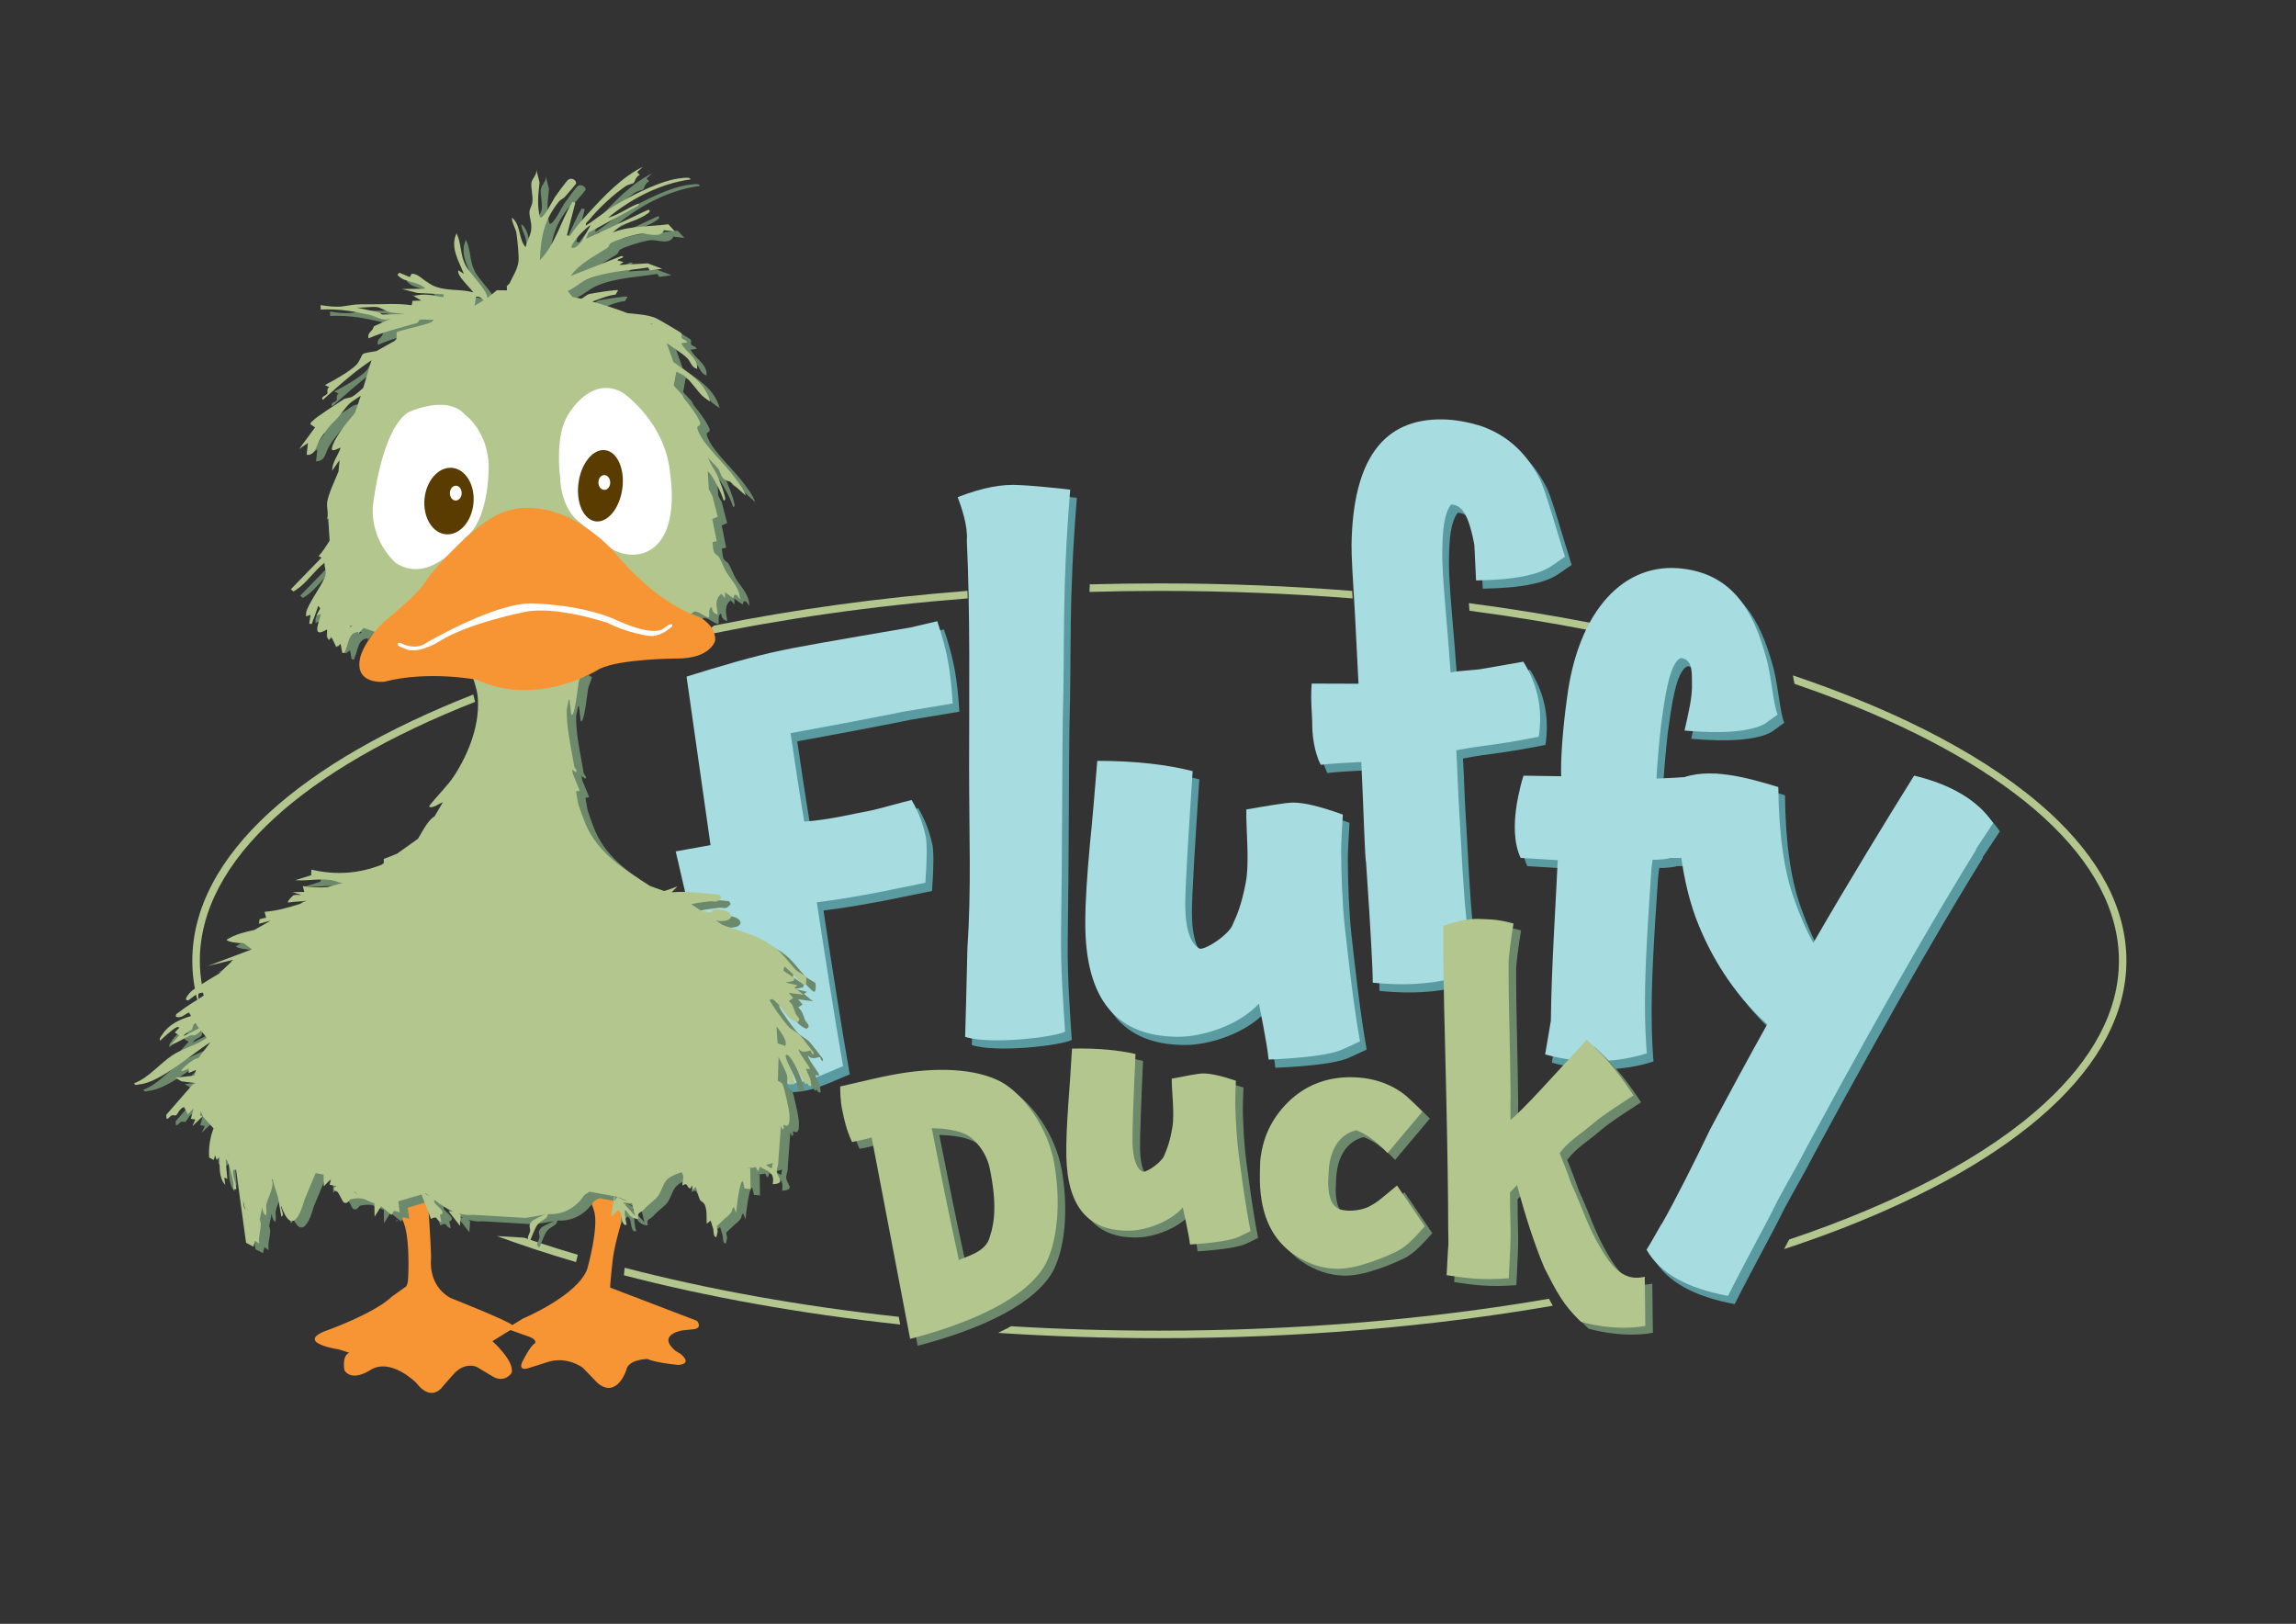 <svg viewBox="0 0 595.28 420.94" xmlns="http://www.w3.org/2000/svg" data-name="Layer 1" id="Layer_1">
  <rect x="0" y="0" width="595.28" height="420.94" fill="#333333" stroke="none"/>
  <defs>
    <style>
      .cls-1 {
        fill: #599ba1;
      }

      .cls-2 {
        fill: #6d896c;
      }

      .cls-3 {
        fill: #5a3b00;
      }

      .cls-4 {
        fill: #b2c68e;
      }

      .cls-5 {
        fill: #fff;
      }

      .cls-6 {
        fill: #a7dce0;
      }

      .cls-7 {
        fill: #f79433;
      }
    </style>
  </defs>
  <g>
    <path d="M139.87,322.17l-.86-.28c-1.06-.35-2.12-.71-3.17-1.06l-7.03-.41c6.52,2.39,13.38,4.64,20.53,6.75.11-.41.24-.94.39-1.57.02-.1.05-.22.07-.33-3.38-1-6.7-2.03-9.94-3.09Z" class="cls-4"></path>
    <path d="M233.01,341.35c-25.6-2.79-49.52-7.12-71.06-12.72,0,.03,0,.05,0,.08-.06.58-.13,1.23-.19,1.88,21.73,5.63,45.85,9.98,71.64,12.76l-.38-1.99Z" class="cls-4"></path>
    <path d="M412.93,161.56c-10.32-2.01-21.03-3.76-32.1-5.21.05.64.1,1.3.16,1.97,10.67,1.41,21,3.09,30.96,5.03.18-.35.35-.71.54-1.04.14-.25.3-.49.44-.74Z" class="cls-4"></path>
    <path d="M250.89,155.12c-.02-.66-.04-1.31-.05-1.96-22.99,1.8-44.84,4.82-65.09,8.89,0,0,0,.01,0,.01,0,0-.02,0-.02,0-.2.04-.4.08-.61.12l-3.6,2.74c21.42-4.52,44.74-7.87,69.38-9.8Z" class="cls-4"></path>
    <path d="M531.37,210.64c-15.08-13.82-37.98-25.93-66.53-35.57.15.73.28,1.46.41,2.2,3.97,1.36,7.85,2.76,11.59,4.21,22.52,8.73,40.71,19.13,53.22,30.6,12.51,11.48,19.31,23.97,19.31,36.98,0,13.02-6.8,25.5-19.31,36.98-14.82,13.6-37.64,25.67-66.19,35.28-.42.8-.86,1.63-1.31,2.48,5.17-1.71,10.18-3.49,14.98-5.35,22.68-8.8,41.06-19.27,53.83-30.98,12.76-11.7,19.94-24.69,19.94-38.42,0-13.73-7.18-26.72-19.94-38.42Z" class="cls-4"></path>
    <path d="M401.59,336.67c-30.87,5.31-65.04,8.27-101,8.27-13.08,0-25.92-.39-38.46-1.15-.29.16-.57.32-.86.48-.81.43-1.65.84-2.5,1.25,13.6.89,27.57,1.37,41.82,1.37,36.33,0,70.84-3.01,102-8.41-.34-.58-.67-1.18-1-1.81Z" class="cls-4"></path>
    <path d="M282.47,153.44c5.99-.17,12.02-.26,18.12-.26,17.16,0,33.91.67,50.1,1.95-.04-.68-.08-1.33-.11-1.95-16.16-1.27-32.86-1.95-49.99-1.95-6.07,0-12.09.09-18.05.25-.02.66-.05,1.31-.07,1.95Z" class="cls-4"></path>
    <path d="M51.46,258.95s.03-.03.05-.04h0c-.05-.22-.09-.43-.09-.64-.04-.95.32-1.86,1.01-2.51h0c-.4-2.21-.62-4.44-.62-6.69,0-13.02,6.8-25.5,19.31-36.98,12.29-11.28,30.08-21.5,52.06-30.15l-.47-1.9c-22.25,8.72-40.32,19.07-52.91,30.61-12.76,11.7-19.94,24.69-19.94,38.42,0,3.43.45,6.82,1.32,10.15.12-.12.21-.22.27-.27Z" class="cls-4"></path>
  </g>
  <g>
    <path d="M248.75,184.48l-12.44,2.07c-11.84,2.37-21.47,4.15-29.61,5.63,1.04,6.96,1.93,13.18,3.55,22.95,7.11-.59,11.99-1.93,16.88-2.81,1.78-.3,9.48-2.52,10.96-2.81,2.67,4.59,3.26,7.99,3.7,9.62.3,2.07.3,5.92-.15,11.84l-12.44,2.52c-4,.74-9.48,1.78-15.55,2.52h-.15c2.07,13.62,4.59,29.76,6.81,42.49-8.14,3.55-9.63,3.85-11.11,4.15-2.67.59-6.52.74-13.92.15l-6.22-41.61-7.55,1.48-4.59-19.84,9.03-1.63-6.22-43.68c8.59-2.67,17.47-5.33,24.73-6.81,1.78-.44,13.18-2.52,33.32-5.92l6.96-1.63c2.67,8.14,3.41,12.44,4,21.32Z" class="cls-1"></path>
    <path d="M251.96,270.91s.44-15.25.59-22.95c1.04-15.69.44-29.02.44-46.79,0-19.54.3-39.83-.59-58.93.3-3.7-1.33-8.44-2.37-11.25,6.66-2.52,11.4-3.41,16.14-3.11,1.48,0,11.11.89,13.03,1.18-2.22,27.39-1.33,38.79-1.93,59.37-.15,8.44-.15,37.31-.44,55.08-.15,10.37.74,20.88,1.04,26.06-2.81,1.48-19.69,3.41-25.91,1.33Z" class="cls-1"></path>
    <path d="M330.65,276.81c-.44-4.44-2.37-13.62-2.52-14.51-5.03,5.48-14.36,8.59-20.88,8.59-16.14,0-24.14-9.77-24.14-29.47,0-5.48.44-12.14,1.19-20.29.59-5.63,1.48-16.29,1.92-21.77,10.22,0,18.36,1.04,24.73,2.67-1.04,15.55-1.92,29.61-1.92,34.5,0,6.66,1.48,10.51,3.85,11.55,1.92,0,7.11-3.55,8.29-5.92,1.33-2.96,2.37-5.18,3.55-11.25,1.04-5.48,0-14.21.15-18.95,5.18-.89,10.22-1.78,12.14-1.78,2.96,0,7.11,1.04,12.88,3.11-.15,1.93-.44,7.4-.44,9.33,0,5.63.3,13.77.89,19.25.89,7.85,2.22,20.43,4,30.2l-4.15,1.92c-2.96,1.48-9.62,2.37-19.54,2.81Z" class="cls-1"></path>
    <path d="M384.43,152.58l-.45-9.19c-1.5-8.17-3.39-10.42-6.06-10.46-1.82,2.49-2.17,6.63-2.26,12.26-.09,6.07,1.21,17.64,2.18,31.28,2.08-.56,6.08-.5,8.75-1.05l10.1-1.77c4.05,6.58,4.98,12.81,3.99,19.46-13.37,2.61-13.66,2.01-21.38,3.52l.23,4.3c.2,6.07.55,12,.91,18.08.57,11.26,1.17,20.16,2.11,26.24.27,1.63,1.23,6.83,1.35,8.46-6.86,3.3-16.5,4.19-26.26,3.15.05-3.4-.9-18.52-.9-18.52l-.84-12.75c-.29-.6-.66-14.52-1.23-25.93-2.37.11-8.74.46-10.52.73-1.73-3.43-2.25-7.88-2.2-10.99.02-1.48-.5-5.78-.14-10.07l12.14.04-.91-17.78c-.59-9.63-.94-15.56-.9-18.23.34-22.06,8.21-32.75,23.6-32.51,3.26.05,6.8.7,10.19,1.79,6.92,2.48,11.74,7.14,15.19,14.01,1.43,3.13,3.96,12.2,6.36,19.79l-3.14,2.17c-3.59,2.61-10.13,3.84-19.9,3.99Z" class="cls-1"></path>
    <path d="M438.48,191.51c1.04-4.74,2.07-8.73,1.92-12.29,0-3.41,0-6.07-2.81-6.52-3.11,1.04-4.29,10.96-5.18,17.18-.44,3.85-1.18,11.85-1.18,14.07,5.03-.15,11.25-.59,15.69-1.19,3.55,7.4,4.44,14.51,2.81,21.47-5.03.3-9.18.3-15.1.3.15.15-2.96.59-4.44.44l-.3,2.52c-.89,13.18-1.92,27.98-1.63,38.94,0,1.78.3,7.4.44,8.73-7.55,2.52-17.47,2.81-26.36.3l1.48-8.74c.15-13.77,1.18-28.58,1.78-41.61l-9.62-.59c-1.93-4.15-1.63-9.33-1.19-12.58.15-1.48.89-5.48,1.93-8.74l9.77.15c-.15-3.85.3-11.55,1.48-19.99,2.81-22.8,14.81-35.98,30.5-33.76,12.88,1.78,17.92,11.4,21.03,22.51,1.48,4.74,1.92,12.59,3.11,15.25l-3.26,2.37c-3.7,2.07-11.11,2.67-20.88,1.78Z" class="cls-1"></path>
    <path d="M514.13,222.32c-8.06,13.09-20.77,34.28-43.84,76.95-3.26,6.33-3.57,6.45-7.73,14.17-2.73,5.65-8.36,15.73-12.81,24.61-10.51-1.95-17.53-5.73-21.13-11.96,1.08-1.66,3.16-5.45,3.9-6.71l-.02.15c3.54-6.15,8.95-17.01,12.68-24.78,5.5-10.25,9.1-16.99,14.73-27.08-7.56-6.83-13.57-15.56-17.65-25.42-4.8-11.43-6.3-26.95-5.17-38.15,7.53-3.31,17.78-.35,25.7,2.05.11,12.08,1.51,21.93,4.12,29.09,1.46,4.19,3.22,8.27,4.96,11.3,9.29-16.07,19.01-31.95,26.13-43.36,9.43,2.27,16.56,6.37,20.49,12.33l-4.5,6.79.15.02Z" class="cls-1"></path>
  </g>
  <path d="M84.07,345.13s12.7-4.41,17.61-9.08l3.29-2.35s.77-.01.86-2.57c0,0,.7-12.78-2.02-15.68l-.67-2.16.49-1.41,1.67.61,1.65-.54,1.51-1.17c1.27-.27,2.42-.16,2.42-.16,0,0,.96,13.01.88,15.82,0,0-.92,6.65,5,10.01,0,0,14.65,5.78,16.07,7.04l2.78-1.7s14.21-5.96,16.66-12.89c0,0,3.15-11.03,1.69-15.22l-.67-1.91,1.26-.91,1.02-.4,1.53.1,1.92.23,2.31.86,1.16.49-.24,1.15s-2.69,7.7-3.38,13.2c0,0-.79,7.04-.66,7.29l22.48,8.6s1.56,1.76-.73,2.18l-2.93.3s-6.88,1-1.96,5.27l1.42.87s3.23,2.51-.6,2.82c0,0-5.37-.43-8.07-1.54,0,0-4.98.08-5.45,2.89,0,0-2.44,7.57-7.48,3.31l-3.76-3.9s-4.01-3.13-9.09-1.52l-5.08,1.61s-2.67.93-1.56-1.64c0,0,2.11-4.25,3.25-4.77,0,0,.75-.78-1.17-1.64l-5.14-1.84-4.68,2.88s5.82,5.15,4.98,8.23c0,0-1.87,2.97-5.23.72l-3.74-2.24s-3.09-1.61-6.23,2.01l-2.51,2.85s-2.87,4.64-7.04-.79c0,0-6.61-6.67-11.93-3.27,0,0-4.55,3.13-6.64.1,0,0-.82-3.69,1.21-4.62l-2.69-.85s-11.01-1.62-3.77-4.67Z" class="cls-7"></path>
  <g>
    <path d="M247.02,182.35l-12.44,2.07c-11.84,2.37-21.47,4.15-29.61,5.63,1.04,6.96,1.93,13.18,3.55,22.95,7.11-.59,11.99-1.93,16.88-2.81,1.78-.3,9.48-2.52,10.96-2.81,2.67,4.59,3.26,7.99,3.7,9.62.3,2.07.3,5.92-.15,11.84l-12.44,2.52c-4,.74-9.48,1.78-15.55,2.52h-.15c2.07,13.62,4.59,29.76,6.81,42.49-8.14,3.55-9.63,3.85-11.11,4.15-2.67.59-6.52.74-13.92.15l-6.22-41.61-7.55,1.48-4.59-19.84,9.03-1.63-6.22-43.68c8.59-2.67,17.47-5.33,24.73-6.81,1.78-.44,13.18-2.52,33.32-5.92l6.96-1.63c2.67,8.14,3.41,12.44,4,21.32Z" class="cls-6"></path>
    <path d="M250.23,268.78s.44-15.25.59-22.95c1.04-15.69.44-29.02.44-46.79,0-19.54.3-39.83-.59-58.93.3-3.7-1.33-8.44-2.37-11.25,6.66-2.52,11.4-3.41,16.14-3.11,1.48,0,11.11.89,13.03,1.18-2.22,27.39-1.33,38.79-1.93,59.37-.15,8.44-.15,37.31-.44,55.08-.15,10.37.74,20.88,1.04,26.06-2.81,1.48-19.69,3.41-25.91,1.33Z" class="cls-6"></path>
    <path d="M328.92,274.68c-.44-4.44-2.37-13.62-2.52-14.51-5.03,5.48-14.36,8.59-20.88,8.59-16.14,0-24.14-9.77-24.14-29.47,0-5.48.44-12.14,1.19-20.29.59-5.63,1.48-16.29,1.92-21.77,10.22,0,18.36,1.04,24.73,2.67-1.04,15.55-1.92,29.61-1.92,34.5,0,6.66,1.48,10.51,3.85,11.55,1.92,0,7.11-3.55,8.29-5.92,1.33-2.96,2.37-5.18,3.55-11.25,1.04-5.48,0-14.21.15-18.95,5.18-.89,10.22-1.78,12.14-1.78,2.96,0,7.11,1.04,12.88,3.11-.15,1.93-.44,7.4-.44,9.33,0,5.63.3,13.77.89,19.25.89,7.85,2.22,20.43,4,30.2l-4.15,1.92c-2.96,1.48-9.62,2.37-19.54,2.81Z" class="cls-6"></path>
    <path d="M382.7,150.45l-.45-9.19c-1.5-8.17-3.39-10.42-6.06-10.46-1.82,2.49-2.17,6.63-2.26,12.26-.09,6.07,1.21,17.64,2.18,31.28,2.08-.56,6.08-.5,8.75-1.05l10.1-1.77c4.05,6.58,4.98,12.81,3.99,19.46-13.37,2.61-13.66,2.01-21.38,3.52l.23,4.3c.2,6.07.55,12,.91,18.08.57,11.26,1.17,20.16,2.11,26.24.27,1.63,1.23,6.83,1.35,8.46-6.86,3.3-16.5,4.19-26.26,3.15.05-3.4-.9-18.52-.9-18.52l-.84-12.75c-.29-.6-.66-14.52-1.23-25.93-2.37.11-8.74.46-10.52.73-1.73-3.43-2.25-7.88-2.2-10.99.02-1.48-.5-5.78-.14-10.07l12.14.04-.91-17.78c-.59-9.63-.94-15.56-.9-18.23.34-22.06,8.21-32.75,23.6-32.51,3.26.05,6.8.7,10.19,1.79,6.92,2.48,11.74,7.14,15.19,14.01,1.43,3.13,3.96,12.2,6.36,19.79l-3.14,2.17c-3.59,2.61-10.13,3.84-19.9,3.99Z" class="cls-6"></path>
    <path d="M436.75,189.38c1.04-4.74,2.07-8.73,1.92-12.29,0-3.41,0-6.07-2.81-6.52-3.11,1.04-4.29,10.96-5.18,17.18-.44,3.85-1.18,11.85-1.18,14.07,5.03-.15,11.25-.59,15.69-1.19,3.55,7.4,4.44,14.51,2.81,21.47-5.03.3-9.18.3-15.1.3.15.15-2.96.59-4.44.44l-.3,2.52c-.89,13.18-1.92,27.98-1.63,38.94,0,1.78.3,7.4.44,8.73-7.55,2.52-17.47,2.81-26.36.3l1.48-8.74c.15-13.77,1.18-28.58,1.78-41.61l-9.62-.59c-1.93-4.15-1.63-9.33-1.19-12.58.15-1.48.89-5.48,1.93-8.74l9.77.15c-.15-3.85.3-11.55,1.48-19.99,2.81-22.8,14.81-35.98,30.5-33.76,12.88,1.78,17.92,11.4,21.03,22.51,1.48,4.74,1.92,12.59,3.11,15.25l-3.26,2.37c-3.7,2.07-11.11,2.67-20.88,1.78Z" class="cls-6"></path>
    <path d="M512.4,220.19c-8.06,13.09-20.77,34.28-43.84,76.95-3.26,6.33-3.57,6.45-7.73,14.17-2.73,5.65-8.36,15.73-12.81,24.61-10.51-1.95-17.53-5.73-21.13-11.96,1.08-1.66,3.16-5.45,3.9-6.71l-.02.15c3.54-6.15,8.95-17.01,12.68-24.78,5.5-10.25,9.1-16.99,14.73-27.08-7.56-6.83-13.57-15.56-17.65-25.42-4.8-11.43-6.3-26.95-5.17-38.15,7.53-3.31,17.78-.35,25.7,2.05.11,12.08,1.51,21.93,4.12,29.09,1.46,4.19,3.22,8.27,4.96,11.3,9.29-16.07,19.01-31.95,26.13-43.36,9.43,2.27,16.56,6.37,20.49,12.33l-4.5,6.79.15.02Z" class="cls-6"></path>
  </g>
  <g>
    <path d="M273.12,329.3c-4.73,8.86-19.15,15.37-35.19,19.55l-9.98-52.22c-1.66.53-3.62.87-5.09,1.19-1.55-3.41-2.1-6.15-2.43-7.82-.22-.88-.65-2.94-.63-6.58,4.21-.98,11.55-2.71,13.12-2.94,11.36-2.21,22-1.85,28.77,1.84,5.48,3.13,11.95,11.45,13.64,21.25,1.69,10.1.82,19.66-2.2,25.72ZM252.92,296.09c-2.49-1.32-6.04-1.84-9.39-1.86,2.43,12.25,4.2,21.16,7.04,34.18,2.04-1.03,7.04-2.02,8.03-6.08,1.3-3.77,1.77-8.89.02-17.41-.89-4.8-4.2-7.88-5.7-8.83Z" class="cls-2"></path>
    <path d="M310.5,324.38c-.36-2.94-1.77-9.01-1.88-9.6-3.26,3.71-9.41,5.91-13.74,6-10.72.23-16.17-6.14-16.45-19.22-.08-3.64.12-8.07.5-13.49.31-3.74.75-10.84.97-14.48,6.78-.15,12.21.42,16.46,1.41-.47,10.34-.85,19.69-.78,22.94.1,4.42,1.14,6.96,2.72,7.61,1.28-.03,4.67-2.46,5.42-4.05.84-1.99,1.5-3.48,2.2-7.52.61-3.65-.2-9.44-.17-12.59,3.43-.66,6.76-1.33,8.04-1.35,1.97-.04,4.74.59,8.6,1.88-.07,1.28-.19,4.92-.16,6.2.08,3.74.39,9.14.87,12.77.7,5.2,1.77,13.54,3.09,20l-2.73,1.34c-1.95,1.03-6.36,1.71-12.94,2.15Z" class="cls-2"></path>
    <path d="M364.2,326.12c-2.24,1.13-9.74,4.44-14.95,4.55-4.92.11-8.6-1.68-11.09-3.2l.2.09c-6.28-3.8-9.57-10.32-9.77-19.66-.03-1.47.03-3.25.09-5.12.56-5.82,2.81-10.98,7.34-15.41,4.14-4.02,9.31-6.2,15.41-6.34,5.6-.12,10.85,1.34,15.16,4.89.6.48,3.72,3.66,4.12,4.04l-9.01,10.72c-5.03-5.3-8.09-5.73-8.1-5.93-4.4,1.08-6.78,4.97-7.15,10.39-.06,1.77-.22,3.25-.1,4.43.15,2.16.7,5.2,3.47,5.83,2.37.54,5.51-.02,7.07-.84,2.14-1.13,2.52-1.53,7.26-5.47l7.21,10.57c-2.4,2.71-4.71,5.22-7.14,6.45Z" class="cls-2"></path>
    <path d="M411.85,344.45c-4.76-4.63-6.19-7.61-9.43-13.89-2.41-5.62-5.18-14.04-7.13-21.6l-1.83,1.92c.04,11.65.47,7.54-.32,22.27-6.95.52-10.86,0-16.12-.81.62-12.58.48-4.7.41-12.4-.01-8.39-.18-19.65-.5-33.99-.32-15.52-.88-30.56-.76-44.17,4.06-1.45,7.36-1.97,10.01-1.76,1.08.09,3.76-.09,8.19,1.16,0,0-.91,5.16-1.28,9.76-.03,12.53.44,22.53.52,34.97-.08,2.16-.05,4.24-.01,6.22,2.02-1.81,4.38-4.18,7.73-7.76l12.01-13.04c4.13,3.79,7.32,7.11,12.15,14.41,0,0-8.32,5.25-10.67,7.43-3.5,2.97-5.97,4.25-8.5,7.5.81,2.14,1.98,4.8,3.01,7.94,2.95,6.26,4.06,10.79,7.8,17.01,3.81,6.53,7.14,8.08,11.26,7.13l.15,12.74c-8.12,1.51-16.69-1.06-16.69-1.06Z" class="cls-2"></path>
  </g>
  <g>
    <path d="M271.16,327.52c-4.73,8.86-19.15,15.37-35.19,19.55l-9.98-52.22c-1.66.53-3.62.87-5.09,1.19-1.55-3.41-2.1-6.15-2.43-7.82-.22-.88-.65-2.94-.63-6.58,4.21-.98,11.55-2.71,13.12-2.94,11.36-2.21,22-1.85,28.77,1.84,5.48,3.13,11.95,11.45,13.64,21.25,1.69,10.1.82,19.66-2.2,25.72ZM250.96,294.32c-2.49-1.32-6.04-1.84-9.39-1.86,2.43,12.25,4.2,21.16,7.04,34.18,2.04-1.03,7.04-2.02,8.03-6.08,1.3-3.77,1.77-8.89.02-17.41-.89-4.8-4.2-7.88-5.7-8.83Z" class="cls-4"></path>
    <path d="M308.54,322.61c-.36-2.94-1.77-9.01-1.88-9.6-3.26,3.71-9.41,5.91-13.74,6-10.72.23-16.17-6.14-16.45-19.22-.08-3.64.12-8.07.5-13.49.31-3.74.75-10.84.97-14.48,6.78-.15,12.21.42,16.46,1.41-.47,10.34-.85,19.69-.78,22.94.1,4.42,1.14,6.96,2.72,7.61,1.28-.03,4.67-2.46,5.42-4.05.84-1.99,1.5-3.48,2.2-7.52.61-3.65-.2-9.44-.17-12.59,3.43-.66,6.76-1.33,8.04-1.35,1.97-.04,4.74.59,8.6,1.88-.07,1.28-.19,4.92-.16,6.2.08,3.74.39,9.14.87,12.77.7,5.2,1.77,13.54,3.09,20l-2.73,1.34c-1.95,1.03-6.36,1.71-12.94,2.15Z" class="cls-4"></path>
    <path d="M362.25,324.34c-2.24,1.13-9.74,4.44-14.95,4.55-4.92.11-8.6-1.68-11.09-3.2l.2.09c-6.28-3.8-9.57-10.32-9.77-19.66-.03-1.47.03-3.25.09-5.12.56-5.82,2.81-10.98,7.34-15.41,4.14-4.02,9.31-6.2,15.41-6.34,5.6-.12,10.85,1.34,15.16,4.89.6.48,3.72,3.66,4.12,4.04l-9.01,10.72c-5.03-5.3-8.09-5.73-8.1-5.93-4.4,1.08-6.78,4.97-7.15,10.39-.06,1.77-.22,3.25-.1,4.43.15,2.16.7,5.2,3.47,5.83,2.37.54,5.51-.02,7.07-.84,2.14-1.13,2.52-1.53,7.26-5.47l7.21,10.57c-2.4,2.71-4.71,5.22-7.14,6.45Z" class="cls-4"></path>
    <path d="M409.89,342.67c-4.76-4.63-6.19-7.61-9.43-13.89-2.41-5.62-5.18-14.04-7.13-21.6l-1.83,1.92c.04,11.65.47,7.54-.32,22.27-6.95.52-10.86,0-16.12-.81.62-12.58.48-4.7.41-12.4-.01-8.39-.18-19.65-.5-33.99-.32-15.52-.88-30.56-.76-44.17,4.06-1.45,7.36-1.97,10.01-1.76,1.08.09,3.76-.09,8.19,1.16,0,0-.91,5.16-1.28,9.76-.03,12.53.44,22.53.52,34.97-.08,2.16-.05,4.24-.01,6.22,2.02-1.81,4.38-4.18,7.73-7.76l12.01-13.04c4.13,3.79,7.32,7.11,12.15,14.41,0,0-8.32,5.25-10.67,7.43-3.5,2.97-5.97,4.25-8.5,7.5.81,2.14,1.98,4.8,3.01,7.94,2.95,6.26,4.06,10.79,7.8,17.01,3.81,6.53,7.14,8.08,11.26,7.13l.15,12.74c-8.12,1.51-16.69-1.06-16.69-1.06Z" class="cls-4"></path>
  </g>
  <g>
    <path d="M209.64,269.88c-.64-.69-2.05-1.31-2.74-2.05-1.1-1.19-4.41-5.62-4.94-7l.77-.16c2.39,1.51,3.47,5.09,6.41,6.02,1.22-.87-.05-1.4-.42-2.29-.54-1.31-.6-2.23-1.77-3.25l1.14-.78-1.17-1.33,3.85.52-2.33-1.89.76-.58-3.08-.73,2.1-.4.18-.77-2.78-1.84c-.01-.54.06-.98.32-1.07.53.49,1.04.94,1.69,1.53.71.64,2.74,3.01,3.3,3.24.79.32.54-2.13.47-2.22-.22-.31-2.11-1.16-2.66-1.77-3.45-3.85-4.03-5.43-9.21-8.06-3.12-1.59-6.65-2.27-9.87-3.64l-1.61-1.07c.4.07.8.15,1.17.16,3.85.1,3.7-2.71-.5-3.04-2.04-.16-1.47.51-1.8.7-.33.19-1.44-.06-2.62-.3l-2.65-1.75c1.52-.37,3.17-.51,4.73-.74,1.33-.2,1.7.75,3.08-.99l-.44-.72c-4.17-.32-8.24-1.02-12.44-.63l1.51-1.55c-.55.23-2.11.82-3.45,1.21l-3.7-1.31c-6.38-4.15-13.29-8.3-16.58-15.8-.3-.67-1.3-3.29-2.01-5.49l-.57-3.21.98-.19-1.8-4.37-.2-1.11.97.7c.64-.37-.33-1.04-.4-1.48-.63-3.91-1.61-8.05-1.88-12.16-.05-.83-.09-1.69-.08-2.55l.5-2.55c.07-.04.14-.08.23-.06l.45,3.83c.85,1.19,1.8-7.7,1.89-8.19.21-1.09.76-2.1,1.04-3.17l-.8-.39c.06-.11.13-.21.2-.31l-1.29.58.73-2.98,27.09-9.94,3.07-2.33c1.35.01,2.44,1.36,3.79,1.61.18-.22-.3-2.57.72-2.69.09,1.09.52,1.63,1.57,1.89-.3-1.99-.92-3.87.88-5.38l.97,1.13-.02-1.53,2.13,1.5c.39-.54-.09-.97.95-.78l.78,1.14c.11-2.91-2.21-4.91-3.5-7.11-.69-1.17-1.1-2.53-1.9-3.85-.35-.57-.93-.5-1.31-1.41-.05-.11-.11-.34-.18-.62l-.19-1.88,1.1-.21-1.15-5.76,1.4-.61-1.37-5.34-.94-1.79-.29-4.65c.32.29.64.58.88.95,1.24,1.96,2.59,4.4,3.24,6.61.68.09.36-.87.27-1.25-.29-1.25-1.2-3.63-1.72-4.86-.75-1.74-1.98-3.2-2.56-4.96.6.84,2.18,2.19,2.65,2.9.96,1.46.4,2.69,3.18,3.37l3.92,3.56c-.51-1.66-1.81-3.28-2.83-4.68-2.67-3.68-7.39-7.71-9.26-11.51,0,0,0-.01,0-.02l-.31-.72c-.48-1.3.27-.96.5-1.4.24-.45.07-.67-.11-1.06-.78-1.73-2.44-3.9-4.04-5.89l-.34-.77-2.28-2.47.67-3.58c.83.38,1.71.75,2.44,1.35,1.32,1.07,3.11,3.75,4.42,5,.26.25,1.86,1.41,1.93,1.32-1.57-5.26-5.64-7.24-9.56-10.22l-1.72-4.88c1.75,1.23,3.64,2.31,5.32,3.89.88.83,1.02,2.35,2.57,2.81.32-2.85-2.99-4.36-4.13-6.66l1.53-.21c-.11-.65-1.08-.69-1.37-1.14-.23-.36.21-.87-.19-1.31-.25-.28-5.89-3.59-6.51-3.85-2.33-.96-4.9-1.02-7.39-1.3-3.36-1.3-6.8-2.34-9.13-2.99,1.98-.69,3.95-1.59,6.05-1.8l.66-1.15c-.3-.22-6.62.77-7.39.96-.93.24-1.49.98-2.17,1.24h0l-2.25-.44-1.26-1.56c1.65-.68,3.02-2.06,4.71-2.84,4.92-2.27,10.91-2.4,16.12-3.26l.44.79,3.23-.45-3.75-1.4-7.4.42,1.14-.79-1.54-.36c-.29-.47,2.63-.86.94-1.17l-13.17,5.19c2.47-3.36,6.13-5.08,9.49-7.26.49-.32.6-1.05.87-1.23,1.2-.81,6.69-2.45,8.15-2.5,1.78-.07,4.7,1.3,5.73-.9l2.85.34-1.72-1.88c-4.91.68-9.62.3-14.41,2.12l2.17-1.87c1.94-.67,5.1-1.71,6.73-2.93.35-.26,1.07-.67.43-1.1l-16.21,7.54.54-1.55,12.77-6.91c.8-.79.25-.68-.41-.4-2.46,1.04-4.59,2.72-7.22,3.4,5.95-4.94,13.55-8.88,21.35-9.92-.01-.67-1.69-.4-2.13-.36-5.16.41-12.56,4.22-17.1,6.87-2.73,1.6-5.17,3.76-7.86,5.43-.18-.72.39-.92.74-1.36,2.46-3.03,6.36-6.69,9.59-8.86.62-.42,1.88-.62,2.09-.84.15-.15.51-1.66,1.51-2.03l-.67-.76,1.49-1.36c-5.52,2.7-10.1,7.63-14.22,12.11-1.58,1.72-3.52,3.94-4.71,5.83l-.77-.18,2.19-8.47-.77-.17c-3,4.88-4.32,10.83-8.42,15.09.25-6.09,1.08-10.45,4.96-15.24.4-.5,1.1-.69,1.52-1.18.42-.5,2.88-3.27,2.91-3.49.11-.81-1.13-1.61-2.03-.97-.47.33-2.96,3.79-3.5,4.57-.47.68-2.94,5.79-3.82,5.17-.83-2.91-.46-6.03-.13-9l-.83-3.27c.17,1.34-1.15,2.25-1.29,3.41-.15,1.26.44,3.32.27,4.87-.11,1.03-.74,1.76-.77,2.69-.04,1.41.65,2.73.45,4.57-.16,1.49-1.13,3-1.44,4.47-1.86-1.98-1.22-5.85-3.56-7.63.01,1.44.95,2.67,1.18,4.05.24,1.45.67,5.91.53,7.27-.21,2.06-1.49,3.87-2.35,5.77l-.7.66.08,1.09-2.62-.03-2.5,2.02c.11-1.96-4.53-6.24-5.69-8.6-1.41-2.86-.97-5.45-2.28-8.17-1.76,3.64.62,7.19,1.89,10.53l-1.36-.93c-.9,1.12,4.01,5.48,3.74,5.7-3.95-1.07-7.18-.06-11.05-2.06-1.46-.76-3.39-3.05-4.91-2.7l-.43.81-2.68-1.13c-.27.37-.73.34-.32.77,1.74,1.86,5.28,1.47,7.1,3.36l-6.14.09,4.09,1.04,6.68.33c-.03.46.34.82-.48.69-2.58-.39-4.48-1.05-7.2-.19l1.93,1.12-2.28.08-.21,1.14c-3.7-.57-7.4-.21-11.12-.25-3.3-.03-3.4.02-6.51.51-1.75.27-4.23.04-5.97-.31v1.15c2.36-.1,4.75.02,7.07.33,1.69.23,4.03.74,5.73,1.11,1.56.35,3.13,1.67,5.3.97l-4.33,1.96c-.26,1.45-1.77,1.44-1.35,3.11,4.02-1.74,8.29-2.75,12.47-3.96.54-.16.5-.76.78-.83,1.02-.25,2.47.09,3.57-.06-.27.82-1.38.93-2.09,1.19-1.13.4-7.19,1.76-7.42,2.07-.19.25.15,1.25-.2,1.88-.02.04-.19.19-.42.4l-4.65,2.61c-1.45.26-3.03.42-3.52.77-.32.22-.85,1.99-1.74,2.85-1.8,1.74-5.83,4.04-8.12,5.18l1.16.55c-.81.37-.32,1.34-.55,1.72-.29.47-1.87.77-1.12,1.58,3.48-3.08,6.87-6.24,10.68-8.93.62-.44,1.27-.89,1.93-1.35l-2.15,7.16c-1.01.93-1.96,1.76-2.78,2.25-.79.47-1.68.3-2.34.75-1.64,1.11-6.98,4.47-7.95,5.53-.26.29-.7.47-.57.96l1.16.75-4.14,5.63,2.28-1.57-.33,3.07c2.44.06,2.4-2.33,3.46-4.02,1.21-1.94,2.65-3.72,4.09-5.08,1.4-1.32,2.8-3.77,4.17-4.69.84-.57,1.59-1.07,2.31-1.54l-1.49,4.45c-2.52,2.92-5.53,6.82-5.99,9.11-.27,1.35,1.82-.07,2.26-.08-.69,2.06-2.18,3.71-2.21,5.98l1.93-2.76-.26,2.92c-1.09,2.69-2.58,5.73-2.94,7.91-.23,1.39.47,3.05-.08,4.62l.34-.4.37,5.82c-.89,1.39-1.74,2.81-2.87,4.03l.78.36-7.94,8.19c.65.77.6.65,1.34.17,2.81-1.82,4.71-5.01,7.38-7.02-.15,1.05.51,2.02.27,3.07-.52,2.3-4.17,6.83-4.98,9.58-.12.41-.1.83-.07,1.25l1.14-.4-.34,2.31c1,.17.67-.2.93-.78.54-1.21.94-2.53,1.39-3.84l.55.62-.98,1.86,1.15-.4c-.5,2.3-2.59,6.53,1.59,4,0,.79-.06,1.54.22,2.31.48,1.29.55-.88.97-.22l1.19,2.48,1.13-.78.43,2.3c1,.16.59-.15.79-.56.9-1.82.71-4.65,3.35-4.88.06.06.04.24-.02.49l1.43-1.52,28.65,10.13.33,1.37-1.45-.33c.85,1.31,1.86,5.11,1.98,6.14.86,7.17-2.15,15.03-6,20.95-1.8,2.77-4.57,5.34-6.58,8,.76.8,2.83-.88,3.59-1.04l-2.18,3.69c-.14.05-.27.11-.41.22-1.61,1.34-2.77,3.77-3.86,5.53l-5.39,3.85c-1.35.58-2.68,1.08-3.47,1.37v1.11s-.58.41-.58.41c-5.94,2.34-11.93,2.71-18.18,1.26l-.06,1.45-4.12,1.29c3.69.3,7.97-.93,11.36.58l1.01.1-4.1,1.13c-2.12.12-4.24.07-6.33-.29l.4,1.52-3.07.05,2.31.73c-.66.05-1.43-.12-2.06.1-.11.04-1.75,1.59-1.37,1.87,1.49-.29,3.36-.22,4.77-.47l-1.69.82s0,0,0,0c-3.16.99-5.84,1.77-9.19,2.06l.41,1.52-1.69.38-.2,1.19,3.05-.81-4.21,2.41c-2.56.58-4.99,1.12-7.23,2.56.24.57,3.29.91,3.99.88.07,0,.2-.02.37-.05l2.24,1.63-11.48,4.34,6.69-1.64-.56.4c0,.05,0,.1-.01.15l-3.25,3.11c-2.32,1.34-6.35,3.83-7.17,4.58-.35.32-2.28,2.35-.74,2.3.22,0,2.12-2.05,3.81-1.98l.21.76c-2.02,1.32-4.51,2.73-6.35,4.24-.45.37-1.04.45-.85,1.25,1.53.47,2.35-.78,3.35-1.11l.57.89c-3.08.89-5.93,2.31-7.51,4.87-.32.52-.75.77-.54,1.56,1-.94,3.19-3.01,4.37-3.52.17-.07.63-.11.57.18l-1.13,1.17,1.15.75-2.26,2.53c1.77-.6,3.37-1.69,5.07-2.46.41-.18.94.03,1.38-.16.35-.15,1.15-.69,1.45-1.13l1.52,1.87c-2.29,1.63-6.52,2.92-8.88,4.49-3.45,2.29-6.04,5.77-9.99,7.32.46.71.81.29,1.38.25,5.32-.41,13.78-8.04,18.42-10.92l-3.11,4.1c-.33.08-.65.17-.93.3-1.43.66-5.99,4.64-1.61,2.41l.02,1.16,1.91-.79-.43,1.47-4.92.53,1.53.95,3.87.49c-.43.03-.87.26-1.15.59l-6.61,7.59c-.14,2.14.83.42,1.38.18.39-.17.91.1,1.14-.05.48-.3.89-1.8,2.07-2.12l.99,1.9,1.5-1.56-.72,2.7,1.16.18-.74,1.73,2.65-2.54c-1.25-.31-.35-.52-.49-1.43l.49,1.43,2.82,3.12c-.91,2.31-1.33,5.07-1.14,7.55l1.17.63.37-1.16.4,1.14.76-.78c.07,2.43-.29,5.28,1.46,7.27l-.22-1.92.77.38-.45-4.99c.53-.75,1.85,5.06,1.95,5.59.13.68.06,1.38.08,2.06.67,0,.82.21.73-.55-.14-1.12-.72-2.35-.79-3.49-.05-.8-.25-1.1.75-.96l2.59,18.88,1.93,1.02.37-1.54,1.16.75c-.52-1.89.91-4.58.07-6.23l.67-3.23c.08.91.32,1.7.89,2.14.43-.82,0-1.94.17-2.86.32-1.71,2.25-4.76,1.38-6.44l.27-.11c.13.72.51,2.11,1.35,4.58l.88,5.15c1-.34-.27-2.13-.07-2.83,2.86,8.09,5.15,1.82,6.04-1.46l2.92-7.01,2.07.39.05,3.06,1.88-1.95-.36,1.54,1.93.36-.76.39c-.28,1.02.5.63.94,1.17.32.39,1.34,2.5,1.46,2.58,1.07.72,1.58-.67,1.76-.72.8-.26,2.75-.44,3.56-.07l2.71,1.13.05,3.44,1.69-2.71,2.72,2.26.6-1.11c.39.23,1.41.21,1.52.55l-.38-3,6.03-1.76,2.43,6.33c2.04-1.04,1.11.47,2.69.72l-.37-1.75c2.02-.68-1-2.38-1.42-3.24-.09-.19-.06-.43-.02-.64,1.98,1.51,3.71,2.46,5.14,3.03-.47-.1-.96-.15-1.44-.12l2.94,3.79.2-2.9c-.19-.15-.41-.28-.62-.39,2.34.73,3.66.43,3.66.43l13.8.81,5.06-.86c-1.11.38-3.13,1.38-3.44,1.72-1.11,1.2-.35,1.59-.48,2.55-.13.93-1.17,1.84-.06,2.59.63-1.26,1.24-3.31,2.1-4.39.84-1.04,2.47-1.24,2.59-2.59,6.47.38,9.39-4.91,9.39-4.91l1.37-.91,7.23,1.32,2.72,1.15c-.92-.13-1.98-.62-2.72-1.15l-.75,1.16.16-1.15-.23-.05-.79,5.22,1.48-1.35c.39-.31.36-.59.78,0,.69.97.24,2.59,1.21,3.44.96.11.45-.27.39-.79-.12-1.01-.43-1.99-.26-3.04.78.45.82,1.3,1.81,1.84.55.3,1.03.51,1.68.42-.45-1.77.6-1.45,1.33-2.3,1.26-1.46,2.83-2.38,3.73-3.57.82-1.09,1.28-2.99,2.11-4,1.01-1.24,2.56-1.63,3.96-2.21.99,1.01.19,2.28.26,3.46,1.65-1.02,1.01.78,2.12.74l.38-.78.21,1.15.75-.77c.37,1.03.62,2.39,1.09,3.34.29.59.92.49,1.3,1.42.59,1.43.38,3.29.45,4.8l1.04-.8.69,2.3c.06.49.02,2.17.81,1.92l.32-1.46c-.06-.44-.17-.87-.25-1.3l2.29-2.18c.6-.39,1.34-1.23,1.45-1.38.31-.41.15-1.1.69-1.41l.59,1.52c0-.45.98-9.19,1.8-8.09l.39,1.75,1.56.14-.08-5.38-.96.05,2.45-.33c.06.33.25.69.63,1.02l.36-1.15c2.2,1.39,3.88,1.23,3.34,4.55,3.57-.21,1.18-1.72,1.06-3.28-.06-.86.45-1.65.38-2.5l.69-9.35c.11.29.21.59.34.88.76.11.19-.94.36-1.16.13-.17,1.85,1.75,1.48-2.89-.1-1.26-1.25-6.53-1.72-7.58-.28-.63-.98-.63-1.26-1.04l.19-6.05c1.11,2.32,2.51,4.58,2.71,7.16l1.52-.2c-.29-2.37-1.53-4.43-2.27-6.63-.16-.5-.28-1.16.42-.82,1.2.58,3.61,6.21,4.6,7.54,1.1-.69.23.73,1.47.43-.01-1.8-.6-2.59-1.21-4.02-.45-1.06,1.22.29.75-.76-.32-.72-3.14-4.33-2.75-4.77.87,1.34,2.89.29,3.03.37.05.03.76,2.03.81.53-1.23-1.49-2.35-3.21-3.66-4.62ZM155.53,60.11l-2.23,4.07c-.78.73-1.38,1.95-2.66,1.76-.39-1.34,4.64-6.12,4.9-5.83ZM101.55,83.2c-.14,0-.84-.7-1.26-.65l-5.49-1.17c1.7.18,3.95-.34,5.57-.08.67.11,2.64,1.26,3.57,1.39l3.56.42-5.95.09ZM125.86,78.6c.9-.17,1.42.36,1.95.93l-2.29,1.39h-.02s.35-2.32.35-2.32ZM93.17,164.35l.06-.56.62.04-.68.51ZM96.24,164.31v-.02s.07.02.07.02c-.02,0-.04,0-.07,0ZM50.02,270.23c.36-.9,1.52-1.09,2.15-1.69.19-.18.15-.85.49-1.21.14-.15.33-.26.51-.38l.85,1.31-4.01,1.97ZM61.89,301.84c-.26-.39-.52-.86-.75-1.39l.76,1.4s-.01,0-.02-.02ZM65.45,312.84l.59,2.5c-.12-.23-.23-.45-.29-.68-.14-.51-.23-1.14-.3-1.81ZM94.45,310.81c-.11-.11-.18-.26-.26-.39l1.01.84c-.26-.1-.52-.23-.75-.45ZM112.69,311.03l.16-.05c.32.28.62.54.92.79-.41-.17-.81-.41-1.08-.75ZM171.67,85.6l-.24.2c-.16-.09-.31-.19-.48-.28.26.03.51.06.71.08ZM163.96,313.45l2.33.13.79,3.27-3.12-3.41ZM195.9,304.55h0s0,0,0,0h0ZM202.61,304.42c-.24.25-.93-.29-1.56-.77l1.83-.47c-.21.28-.28.7-.26,1.24ZM205.98,272.87c-.48-.43-1.38-.43-1.91-.76l-.32-4.41c1.55,1.98,2.96,4.1,2.23,5.17Z" class="cls-2"></path>
    <path d="M105.24,318.54l.21-.64c-.11.06-.19.09-.19.12-.02.14-.02.32-.01.51Z" class="cls-2"></path>
  </g>
  <g>
    <path d="M207.2,268.21c-.64-.69-2.05-1.31-2.74-2.05-1.1-1.19-4.41-5.62-4.94-7l.77-.16c2.39,1.51,3.47,5.09,6.41,6.02,1.22-.87-.05-1.4-.42-2.29-.54-1.31-.6-2.23-1.77-3.25l1.14-.78-1.17-1.33,3.85.52-2.33-1.89.76-.58-3.08-.73,2.1-.4.18-.77-2.78-1.84c-.01-.54.06-.98.32-1.07.53.49,1.04.94,1.69,1.53.71.64,2.74,3.01,3.3,3.24.79.32.54-2.13.47-2.22-.22-.31-2.11-1.16-2.66-1.77-3.45-3.85-4.03-5.43-9.21-8.06-3.12-1.59-6.65-2.27-9.87-3.64l-1.61-1.07c.4.07.8.15,1.17.16,3.85.1,3.7-2.71-.5-3.04-2.04-.16-1.47.51-1.8.7-.33.19-1.44-.06-2.62-.3l-2.65-1.75c1.52-.37,3.17-.51,4.73-.74,1.33-.2,1.7.75,3.08-.99l-.44-.72c-4.17-.32-8.24-1.02-12.44-.63l1.51-1.55c-.55.23-2.11.82-3.45,1.21l-3.7-1.31c-6.38-4.15-13.29-8.3-16.58-15.8-.3-.67-1.3-3.29-2.01-5.49l-.57-3.21.98-.19-1.8-4.37-.2-1.11.97.7c.64-.37-.33-1.04-.4-1.48-.63-3.91-1.61-8.05-1.88-12.16-.05-.83-.09-1.69-.08-2.55l.5-2.55c.07-.04.14-.08.23-.06l.45,3.83c.85,1.19,1.8-7.7,1.89-8.19.21-1.09.76-2.1,1.04-3.17l-.8-.39c.06-.11.13-.21.2-.31l-1.29.58.73-2.98,27.09-9.94,3.07-2.33c1.35.01,2.44,1.36,3.79,1.61.18-.22-.3-2.57.72-2.69.09,1.09.52,1.63,1.57,1.89-.3-1.99-.92-3.87.88-5.38l.97,1.13-.02-1.53,2.13,1.5c.39-.54-.09-.97.95-.78l.78,1.14c.11-2.91-2.21-4.91-3.5-7.11-.69-1.17-1.1-2.53-1.9-3.85-.35-.57-.93-.5-1.31-1.41-.05-.11-.11-.34-.18-.62l-.19-1.88,1.1-.21-1.15-5.76,1.4-.61-1.37-5.34-.94-1.79-.29-4.65c.32.29.64.58.88.95,1.24,1.96,2.59,4.4,3.24,6.61.68.09.36-.87.27-1.25-.29-1.25-1.2-3.63-1.72-4.86-.75-1.74-1.98-3.2-2.56-4.96.6.84,2.18,2.19,2.65,2.9.96,1.46.4,2.69,3.18,3.37l3.92,3.56c-.51-1.66-1.81-3.28-2.83-4.68-2.67-3.68-7.39-7.71-9.26-11.51,0,0,0-.01,0-.02l-.31-.72c-.48-1.3.27-.96.5-1.4.24-.45.07-.67-.11-1.06-.78-1.73-2.44-3.9-4.04-5.89l-.34-.77-2.28-2.47.67-3.58c.83.38,1.71.75,2.44,1.35,1.32,1.07,3.11,3.75,4.42,5,.26.25,1.86,1.41,1.93,1.32-1.57-5.26-5.64-7.24-9.56-10.22l-1.72-4.88c1.75,1.23,3.64,2.31,5.32,3.89.88.83,1.02,2.35,2.57,2.81.32-2.85-2.99-4.36-4.13-6.66l1.53-.21c-.11-.65-1.08-.69-1.37-1.14-.23-.36.21-.87-.19-1.31-.25-.28-5.89-3.59-6.51-3.85-2.33-.96-4.9-1.02-7.39-1.3-3.36-1.3-6.8-2.34-9.13-2.99,1.98-.69,3.95-1.59,6.05-1.8l.66-1.15c-.3-.22-6.62.77-7.39.96-.93.24-1.49.98-2.17,1.24h0l-2.25-.44-1.26-1.56c1.65-.68,3.02-2.06,4.71-2.84,4.92-2.27,10.91-2.4,16.12-3.26l.44.79,3.23-.45-3.75-1.4-7.4.42,1.14-.79-1.54-.36c-.29-.47,2.63-.86.94-1.17l-13.17,5.19c2.47-3.36,6.13-5.08,9.49-7.26.49-.32.6-1.05.87-1.23,1.2-.81,6.69-2.45,8.15-2.5,1.78-.07,4.7,1.3,5.73-.9l2.85.34-1.72-1.88c-4.91.68-9.62.3-14.41,2.12l2.17-1.87c1.94-.67,5.1-1.71,6.73-2.93.35-.26,1.07-.67.43-1.1l-16.21,7.54.54-1.55,12.77-6.91c.8-.79.25-.68-.41-.4-2.46,1.04-4.59,2.72-7.22,3.4,5.95-4.94,13.55-8.88,21.35-9.92-.01-.67-1.69-.4-2.13-.36-5.16.41-12.56,4.22-17.1,6.87-2.73,1.6-5.17,3.76-7.86,5.43-.18-.72.39-.92.74-1.36,2.46-3.03,6.36-6.69,9.59-8.86.62-.42,1.88-.62,2.09-.84.15-.15.51-1.66,1.51-2.03l-.67-.76,1.49-1.36c-5.52,2.7-10.1,7.63-14.22,12.11-1.58,1.72-3.52,3.94-4.71,5.83l-.77-.18,2.19-8.47-.77-.17c-3,4.88-4.32,10.83-8.42,15.09.25-6.09,1.08-10.45,4.96-15.24.4-.5,1.1-.69,1.52-1.18.42-.5,2.88-3.27,2.91-3.49.11-.81-1.13-1.61-2.03-.97-.47.33-2.96,3.79-3.5,4.57-.47.68-2.94,5.79-3.82,5.17-.83-2.91-.46-6.03-.13-9l-.83-3.27c.17,1.34-1.15,2.25-1.29,3.41-.15,1.26.44,3.32.27,4.87-.11,1.03-.74,1.76-.77,2.69-.04,1.41.65,2.73.45,4.57-.16,1.49-1.13,3-1.44,4.47-1.86-1.98-1.22-5.85-3.56-7.63.01,1.44.95,2.67,1.18,4.05.24,1.45.67,5.91.53,7.27-.21,2.06-1.49,3.87-2.35,5.77l-.7.66.08,1.09-2.62-.03-2.5,2.02c.11-1.96-4.53-6.24-5.69-8.6-1.41-2.86-.97-5.45-2.28-8.17-1.76,3.64.62,7.19,1.89,10.53l-1.36-.93c-.9,1.12,4.01,5.48,3.74,5.7-3.95-1.07-7.18-.06-11.05-2.06-1.46-.76-3.39-3.05-4.91-2.7l-.43.81-2.68-1.13c-.27.37-.73.34-.32.77,1.74,1.86,5.28,1.47,7.1,3.36l-6.14.09,4.09,1.04,6.68.33c-.03.46.34.82-.48.69-2.58-.39-4.48-1.05-7.2-.19l1.93,1.12-2.28.08-.21,1.14c-3.7-.57-7.4-.21-11.12-.25-3.3-.03-3.4.02-6.51.51-1.75.27-4.23.04-5.97-.31v1.15c2.36-.1,4.75.02,7.07.33,1.69.23,4.03.74,5.73,1.11,1.56.35,3.13,1.67,5.3.97l-4.33,1.96c-.26,1.45-1.77,1.44-1.35,3.11,4.02-1.74,8.29-2.75,12.47-3.96.54-.16.5-.76.78-.83,1.02-.25,2.47.09,3.57-.06-.27.82-1.38.93-2.09,1.19-1.13.4-7.19,1.76-7.42,2.07-.19.25.15,1.25-.2,1.88-.02.04-.19.19-.42.4l-4.65,2.61c-1.45.26-3.03.42-3.52.77-.32.22-.85,1.99-1.74,2.85-1.8,1.74-5.83,4.04-8.12,5.18l1.16.55c-.81.37-.32,1.34-.55,1.72-.29.47-1.87.77-1.12,1.58,3.48-3.08,6.87-6.24,10.68-8.93.62-.44,1.27-.89,1.93-1.35l-2.15,7.16c-1.01.93-1.96,1.76-2.78,2.25-.79.47-1.68.3-2.34.75-1.64,1.11-6.98,4.47-7.95,5.53-.26.29-.7.47-.57.96l1.16.75-4.14,5.63,2.28-1.57-.33,3.07c2.44.06,2.4-2.33,3.46-4.02,1.21-1.94,2.65-3.72,4.09-5.08,1.4-1.32,2.8-3.77,4.17-4.69.84-.57,1.59-1.07,2.31-1.54l-1.49,4.45c-2.52,2.92-5.53,6.82-5.99,9.11-.27,1.35,1.82-.07,2.26-.08-.69,2.06-2.18,3.71-2.21,5.98l1.93-2.76-.26,2.92c-1.09,2.69-2.58,5.73-2.94,7.91-.23,1.39.47,3.05-.08,4.62l.34-.4.37,5.82c-.89,1.39-1.74,2.81-2.87,4.03l.78.36-7.94,8.19c.65.77.6.65,1.34.17,2.81-1.82,4.71-5.01,7.38-7.02-.15,1.05.51,2.02.27,3.07-.52,2.3-4.17,6.83-4.98,9.58-.12.41-.1.83-.07,1.25l1.14-.4-.34,2.31c1,.17.67-.2.93-.78.54-1.21.94-2.53,1.39-3.84l.55.62-.98,1.86,1.15-.4c-.5,2.3-2.59,6.53,1.59,4,0,.79-.06,1.54.22,2.31.48,1.29.55-.88.97-.22l1.19,2.48,1.13-.78.43,2.3c1,.16.59-.15.79-.56.9-1.82.71-4.65,3.35-4.88.06.06.04.24-.02.49l1.43-1.52,28.65,10.13.33,1.37-1.45-.33c.85,1.31,1.86,5.11,1.98,6.14.86,7.17-2.15,15.03-6,20.95-1.8,2.77-4.57,5.34-6.58,8,.76.8,2.83-.88,3.59-1.04l-2.18,3.69c-.14.05-.27.11-.41.22-1.61,1.34-2.77,3.77-3.86,5.53l-5.39,3.85c-1.35.58-2.68,1.08-3.47,1.37v1.11s-.58.41-.58.41c-5.94,2.34-11.93,2.71-18.18,1.26l-.06,1.45-4.12,1.29c3.69.3,7.97-.93,11.36.58l1.01.1-4.1,1.13c-2.12.12-4.24.07-6.33-.29l.4,1.52-3.07.05,2.31.73c-.66.05-1.43-.12-2.06.1-.11.04-1.75,1.59-1.37,1.87,1.49-.29,3.36-.22,4.77-.47l-1.69.82s0,0,0,0c-3.16.99-5.84,1.77-9.19,2.06l.41,1.52-1.69.38-.2,1.19,3.05-.81-4.21,2.41c-2.56.58-4.99,1.12-7.23,2.56.24.57,3.29.91,3.99.88.07,0,.2-.02.37-.05l2.24,1.63-11.48,4.34,6.69-1.64-.56.4c0,.05,0,.1-.01.15l-3.25,3.11c-2.32,1.34-6.35,3.83-7.17,4.58-.35.32-2.28,2.35-.74,2.3.22,0,2.12-2.05,3.81-1.98l.21.76c-2.02,1.32-4.51,2.73-6.35,4.24-.45.37-1.04.45-.85,1.25,1.53.47,2.35-.78,3.35-1.11l.57.89c-3.08.89-5.93,2.31-7.51,4.87-.32.52-.75.77-.54,1.56,1-.94,3.19-3.01,4.37-3.52.17-.07.63-.11.57.18l-1.13,1.17,1.15.75-2.26,2.53c1.77-.6,3.37-1.69,5.07-2.46.41-.18.94.03,1.38-.16.35-.15,1.15-.69,1.45-1.13l1.52,1.87c-2.29,1.63-6.52,2.92-8.88,4.49-3.45,2.29-6.04,5.77-9.99,7.32.46.71.81.29,1.38.25,5.32-.41,13.78-8.04,18.42-10.92l-3.11,4.1c-.33.08-.65.17-.93.3-1.43.66-5.99,4.64-1.61,2.41l.02,1.16,1.91-.79-.43,1.47-4.92.53,1.53.95,3.87.49c-.43.03-.87.26-1.15.59l-6.61,7.59c-.14,2.14.83.42,1.38.18.39-.17.91.1,1.14-.05.48-.3.89-1.8,2.07-2.12l.99,1.9,1.5-1.56-.72,2.7,1.16.18-.74,1.73,2.65-2.54c-1.25-.31-.35-.52-.49-1.43l.49,1.43,2.82,3.12c-.91,2.31-1.33,5.07-1.14,7.55l1.17.63.37-1.16.4,1.14.76-.78c.07,2.43-.29,5.28,1.46,7.27l-.22-1.92.77.38-.45-4.99c.53-.75,1.85,5.06,1.95,5.59.13.68.06,1.38.08,2.06.67,0,.82.21.73-.55-.14-1.12-.72-2.35-.79-3.49-.05-.8-.25-1.1.75-.96l2.59,18.88,1.93,1.02.37-1.54,1.16.75c-.52-1.89.91-4.58.07-6.23l.67-3.23c.08.91.32,1.7.89,2.14.43-.82,0-1.94.17-2.86.32-1.71,2.25-4.76,1.38-6.44l.27-.11c.13.72.51,2.11,1.35,4.58l.88,5.15c1-.34-.27-2.13-.07-2.83,2.86,8.09,5.15,1.82,6.04-1.46l2.92-7.01,2.07.39.05,3.06,1.88-1.95-.36,1.54,1.93.36-.76.39c-.28,1.02.5.63.94,1.17.32.39,1.34,2.5,1.46,2.58,1.07.72,1.58-.67,1.76-.72.8-.26,2.75-.44,3.56-.07l2.71,1.13.05,3.44,1.69-2.71,2.72,2.26.6-1.11c.39.23,1.41.21,1.52.55l-.38-3,6.03-1.76,2.43,6.33c2.04-1.04,1.11.47,2.69.72l-.37-1.75c2.02-.68-1-2.38-1.42-3.24-.09-.19-.06-.43-.02-.64,1.98,1.51,3.71,2.46,5.14,3.03-.47-.1-.96-.15-1.44-.12l2.94,3.79.2-2.9c-.19-.15-.41-.28-.62-.39,2.34.73,3.66.43,3.66.43l13.8.81,5.06-.86c-1.11.38-3.13,1.38-3.44,1.72-1.11,1.2-.35,1.59-.48,2.55-.13.93-1.17,1.84-.06,2.59.63-1.26,1.24-3.31,2.1-4.39.84-1.04,2.47-1.24,2.59-2.59,6.47.38,9.39-4.91,9.39-4.91l1.37-.91,7.23,1.32,2.72,1.15c-.92-.13-1.98-.62-2.72-1.15l-.75,1.16.16-1.15-.23-.05-.79,5.22,1.48-1.35c.39-.31.36-.59.78,0,.69.97.24,2.59,1.21,3.44.96.11.45-.27.39-.79-.12-1.01-.43-1.99-.26-3.04.78.45.82,1.3,1.81,1.84.55.3,1.03.51,1.68.42-.45-1.77.6-1.45,1.33-2.3,1.26-1.46,2.83-2.38,3.73-3.57.82-1.09,1.28-2.99,2.11-4,1.01-1.24,2.56-1.63,3.96-2.21.99,1.01.19,2.28.26,3.46,1.65-1.02,1.01.78,2.12.74l.38-.78.21,1.15.75-.77c.37,1.03.62,2.39,1.09,3.34.29.59.92.49,1.3,1.42.59,1.43.38,3.29.45,4.8l1.04-.8.69,2.3c.06.49.02,2.17.81,1.92l.32-1.46c-.06-.44-.17-.87-.25-1.3l2.29-2.18c.6-.39,1.34-1.23,1.45-1.38.31-.41.15-1.1.69-1.41l.59,1.52c0-.45.98-9.19,1.8-8.09l.39,1.75,1.56.14-.08-5.38-.96.05,2.45-.33c.06.33.25.69.63,1.02l.36-1.15c2.2,1.39,3.88,1.23,3.34,4.55,3.57-.21,1.18-1.72,1.06-3.28-.06-.86.45-1.65.38-2.5l.69-9.35c.11.29.21.59.34.88.76.11.19-.94.36-1.16.13-.17,1.85,1.75,1.48-2.89-.1-1.26-1.25-6.53-1.72-7.58-.28-.63-.98-.63-1.26-1.04l.19-6.05c1.11,2.32,2.51,4.58,2.71,7.16l1.52-.2c-.29-2.37-1.53-4.43-2.27-6.63-.16-.5-.28-1.16.42-.82,1.2.58,3.61,6.21,4.6,7.54,1.1-.69.23.73,1.47.43-.01-1.8-.6-2.59-1.21-4.02-.45-1.06,1.22.29.75-.76-.32-.72-3.14-4.33-2.75-4.77.87,1.34,2.89.29,3.03.37.05.03.76,2.03.81.53-1.23-1.49-2.35-3.21-3.66-4.62ZM153.09,58.44l-2.23,4.07c-.78.73-1.38,1.95-2.66,1.76-.39-1.34,4.64-6.12,4.9-5.83ZM99.1,81.53c-.14,0-.84-.7-1.26-.65l-5.49-1.17c1.7.18,3.95-.34,5.57-.08.67.11,2.64,1.26,3.57,1.39l3.56.42-5.95.09ZM123.42,76.93c.9-.17,1.42.36,1.95.93l-2.29,1.39h-.02s.35-2.32.35-2.32ZM90.72,162.68l.06-.56.62.04-.68.51ZM93.8,162.64v-.02s.07.02.07.02c-.02,0-.04,0-.07,0ZM47.58,268.56c.36-.9,1.52-1.09,2.15-1.69.19-.18.15-.85.49-1.21.14-.15.33-.26.51-.38l.85,1.31-4.01,1.97ZM59.45,300.17c-.26-.39-.52-.86-.75-1.39l.76,1.4s-.01,0-.02-.02ZM63,311.17l.59,2.5c-.12-.23-.23-.45-.29-.68-.14-.51-.23-1.14-.3-1.81ZM92.01,309.14c-.11-.11-.18-.26-.26-.39l1.01.84c-.26-.1-.52-.23-.75-.45ZM110.25,309.36l.16-.05c.32.28.62.54.92.79-.41-.17-.81-.41-1.08-.75ZM169.22,83.93l-.24.2c-.16-.09-.31-.19-.48-.28.26.03.51.06.71.08ZM161.52,311.78l2.33.13.79,3.27-3.12-3.41ZM193.46,302.88h0s0,0,0,0h0ZM200.17,302.74c-.24.25-.93-.29-1.56-.77l1.83-.47c-.21.28-.28.7-.26,1.24ZM203.53,271.2c-.48-.43-1.38-.43-1.91-.76l-.32-4.41c1.55,1.98,2.96,4.1,2.23,5.17Z" class="cls-4"></path>
    <path d="M102.8,316.87l.21-.64c-.11.06-.19.09-.19.12-.02.14-.02.32-.01.51Z" class="cls-4"></path>
  </g>
  <g>
    <path d="M102.77,146.05s-6.52-5.26-6.13-14.45c0,0,2-19.88,9.1-24.65,0,0,9.99-4.87,14.8.52,0,0,6.7,4.76,6.12,14.96,0,0-.13,12.77-6.02,16.89,0,0-8.81,12.39-17.87,6.73Z" class="cls-5"></path>
    <path d="M147.32,107.49s5.8-10.47,14.22-5.66c0,0,11.18,7.66,12.24,21.27,0,0,2.8,16.3-6.34,20.02,0,0-4.39,2.28-10.07-1.55l-7.25-6.36s-4.64-2.82-4.95-12.02c0,0-1.35-10.37,2.15-15.7Z" class="cls-5"></path>
    <ellipse transform="translate(-24.21 233.06) rotate(-84.4)" ry="6.37" rx="8.65" cy="129.88" cx="116.4" class="cls-3"></ellipse>
    <ellipse transform="translate(9.69 262.96) rotate(-82.16)" ry="5.73" rx="9.31" cy="125.92" cx="155.67" class="cls-3"></ellipse>
    <ellipse transform="translate(-12.42 242.92) rotate(-88.64)" ry="1.53" rx="1.92" cy="127.82" cx="118.16" class="cls-5"></ellipse>
    <ellipse transform="translate(-1.87 2.38) rotate(-.86)" ry="1.92" rx="1.53" cy="125.06" cx="156.69" class="cls-5"></ellipse>
    <path d="M99.71,176.72s-7.74.9-6.39-5.95c0,0,.47-3.82,6.16-9.55,0,0,9.99-7.9,11.26-11.2,0,0,13.28-16.75,22.32-17.94,0,0,11.9-3.73,25.9,10.64,0,0,10.18,13.24,22.19,17.13,0,0,4.36,2.04,4.29,6.11,0,0-.98,4.87-10.3,4.75,0,0-14.31.08-19.66,2.66,0,0-15.74,10.22-31.87,2.84,0,0-12.51-2.44-23.9.49Z" class="cls-7"></path>
    <path d="M103.94,166.72s3.78,2.07,6.64-.1c0,0,17.64-10.4,27.35-10.2,0,0,13.45.14,22.89,4.76,0,0,7.63,3.55,10.84,1.97l1.52-1.04s1.43-.87,1.11.24c0,0-3.02,2.94-6.09,2.48,0,0-5.46-.68-10.78-3.41,0,0-13.69-4.56-21.58-2.74,0,0-14.18,2.77-21.77,7.48,0,0-4.89,3.22-8.48,2.26l-2.31-.99s-.61-1.18.67-.69Z" class="cls-5"></path>
  </g>
</svg>